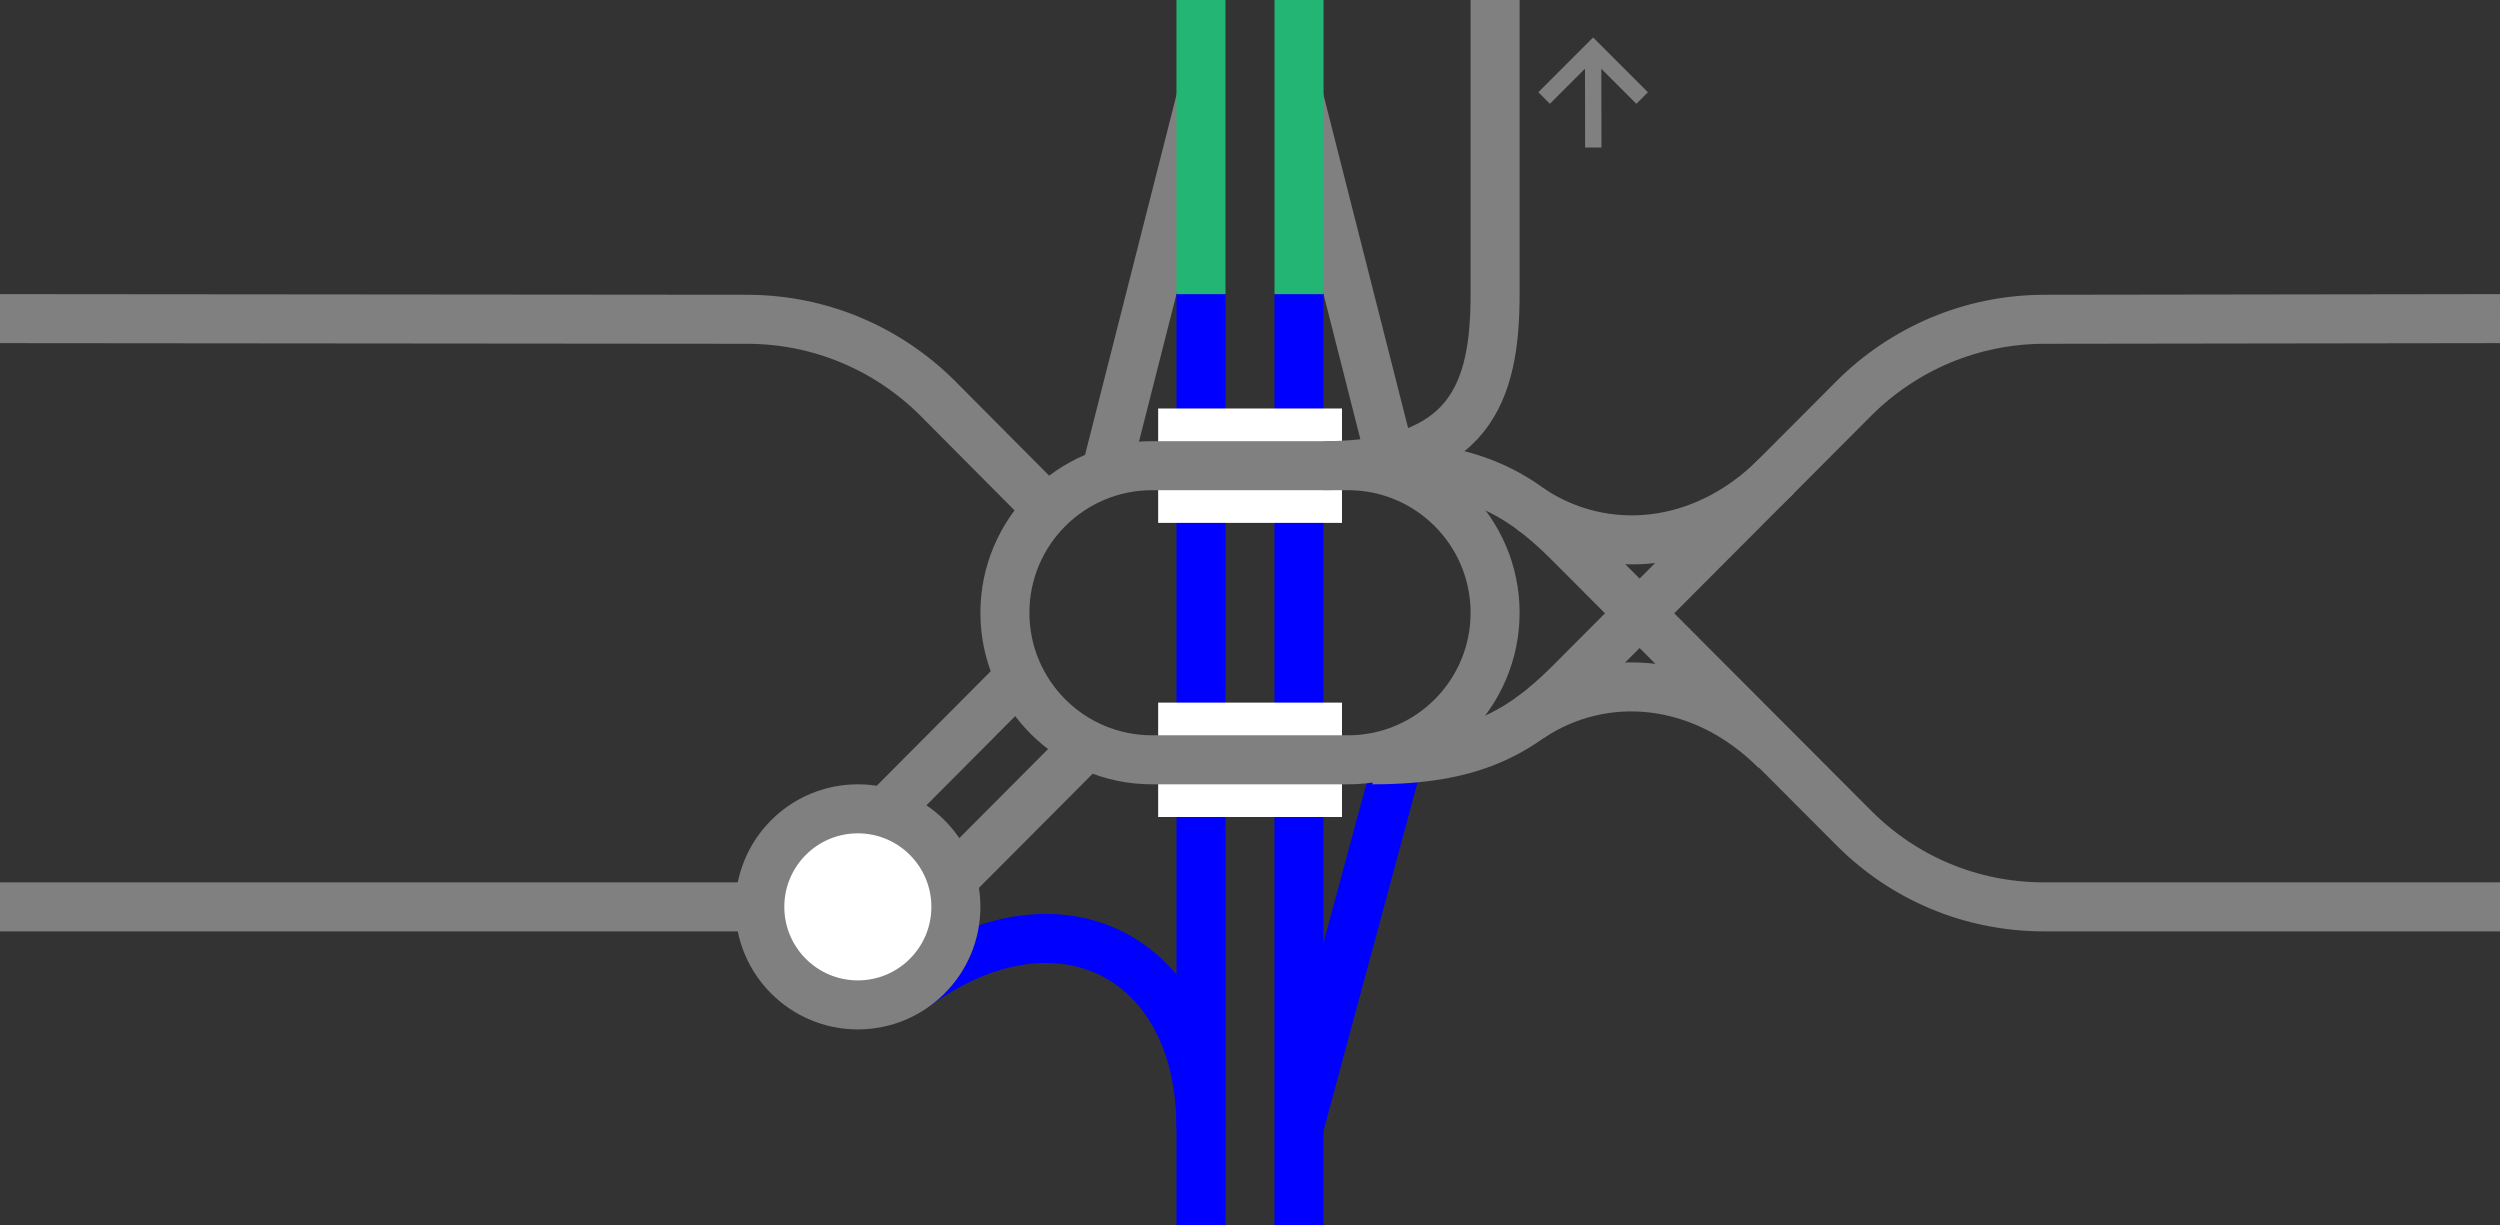 <svg viewBox="0 0 153 75" xmlns="http://www.w3.org/2000/svg"><rect x="0" y="0" width="153" height="75" fill="#333333" stroke="none"/><g fill="none"><path d="m79.5 69 6.38-23.63" stroke="#00f" stroke-miterlimit="10" stroke-width="3"/><path d="m55.99 60.38c8.76-6.39 17.51-1.88 17.51 8.62" stroke="#00f" stroke-miterlimit="10" stroke-width="3"/><path d="m79.5 6 6 23.63" stroke="#808080" stroke-miterlimit="10" stroke-width="3"/><path d="m73.5 6-6 23.62" stroke="#808080" stroke-miterlimit="10" stroke-width="3"/><path d="m79.5 18v57" stroke="#00f" stroke-miterlimit="10" stroke-width="3"/><path d="m73.5 18v57" stroke="#00f" stroke-miterlimit="10" stroke-width="3"/><path d="m0 35.96h3v3h-3z"/><path d="m150 36.04h3v3h-3z"/><path d="m79.5 0v18" stroke="#22b573" stroke-miterlimit="10" stroke-width="3"/><path d="m73.5 0v18" stroke="#22b573" stroke-miterlimit="10" stroke-width="3"/><path d="m82.13 28.5h-11.25" stroke="#fff" stroke-miterlimit="10" stroke-width="7"/><path d="m70.88 46.5h11.25" stroke="#fff" stroke-miterlimit="10" stroke-width="7"/><path d="m153 55.5h-27.9c-4.53 0-8.6-1.8-11.58-4.76l-17.52-17.56c-3.09-3.09-6-4.68-12-4.68" stroke="#808080" stroke-miterlimit="10" stroke-width="3"/><path d="m153 19.5-27.86.04c-4.53 0-8.64 1.83-11.63 4.79l-17.45 17.5c-3.12 3.12-6.06 4.67-12.06 4.67" stroke="#808080" stroke-miterlimit="10" stroke-width="3"/><path d="m81 28.5c9 0 10.5-4.5 10.5-10.5v-18" stroke="#808080" stroke-miterlimit="10" stroke-width="3"/><path d="m93.66 31.15c4.5 3 10.55 2.5 15.05-2" stroke="#808080" stroke-miterlimit="10" stroke-width="3"/><path d="m93.63 43.93c4.5-3 10.55-2.5 15.05 2" stroke="#808080" stroke-miterlimit="10" stroke-width="3"/><path d="m97.51 9.03-.01-6.03" stroke="#808080" stroke-miterlimit="10"/><path d="m94.5 6 3-3 3 3" stroke="#808080" stroke-miterlimit="10"/><path d="m55.32 56.82 11.04-11.08" stroke="#808080" stroke-miterlimit="10" stroke-width="3"/><path d="m51.19 52.69 10.85-10.9" stroke="#808080" stroke-miterlimit="10" stroke-width="3"/><path d="m0 55.5h45.75" stroke="#808080" stroke-miterlimit="10" stroke-width="3"/><path d="m0 19.5 45.71.04c4.53 0 8.64 1.83 11.63 4.79l6.77 6.81" stroke="#808080" stroke-miterlimit="10" stroke-width="3"/></g><circle cx="52.5" cy="55.5" fill="#fff" r="6" stroke="#808080" stroke-miterlimit="10" stroke-width="3"/><path d="m82.5 30c4.14 0 7.5 3.36 7.5 7.5s-3.36 7.5-7.5 7.5h-12c-4.14 0-7.5-3.36-7.5-7.5s3.36-7.5 7.5-7.5zm0-3h-12c-5.77 0-10.5 4.73-10.5 10.5 0 5.78 4.72 10.5 10.5 10.5h12c5.77 0 10.5-4.72 10.5-10.5 0-5.78-4.72-10.5-10.5-10.5z" fill="#808080"/></svg>